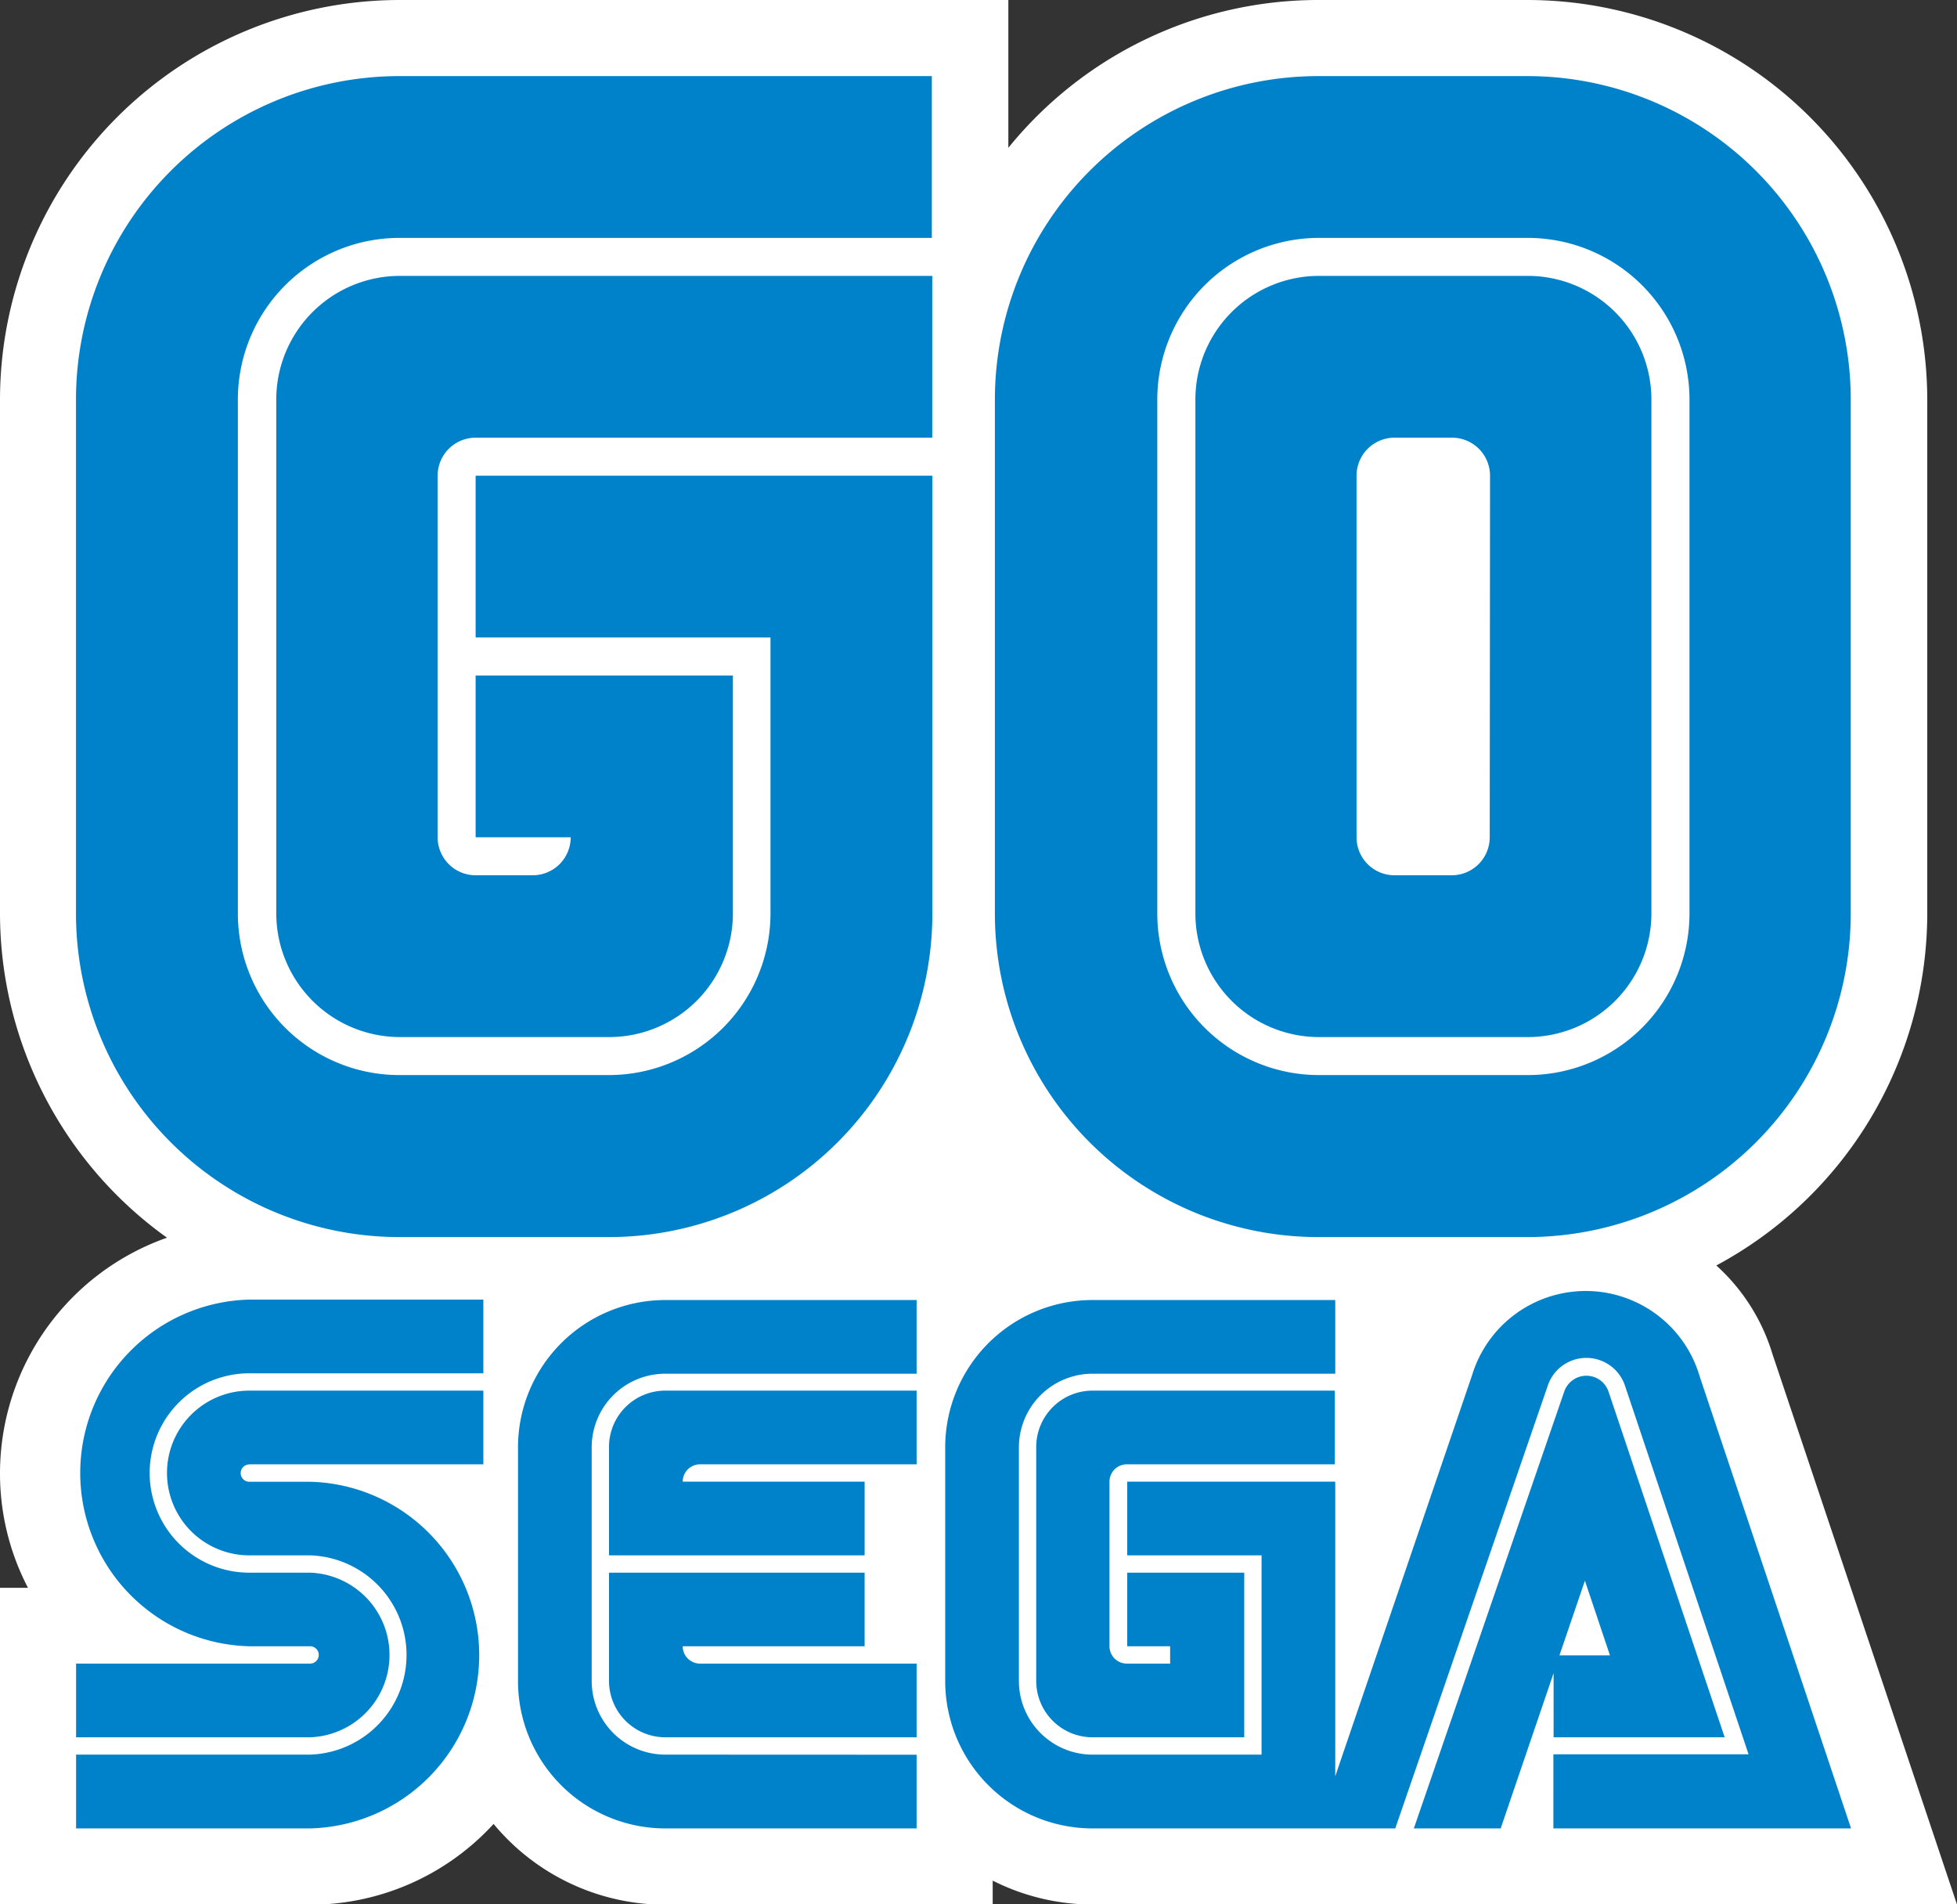 <svg id="Logo_Regular" data-name="Logo Regular" xmlns="http://www.w3.org/2000/svg" viewBox="0 0 187.5 182.43"><rect x="0" y="0" width="187.5" height="182.43" fill="#333333" stroke="none"/><defs><style>.cls-1{fill:#fff;}.cls-2{fill:#0082ca;}</style></defs><path class="cls-1" d="M373.71,299.56a18.71,18.71,0,0,0-5.38-8.49,38.29,38.29,0,0,0,20.21-33.73V208.12a38.33,38.33,0,0,0-38.28-38.28H330.21A38.22,38.22,0,0,0,300.5,184V169.84H242.17a38.32,38.32,0,0,0-38.28,38.28v49.22a38.24,38.24,0,0,0,16,31.07,23.94,23.94,0,0,0-16,22.54,23.69,23.69,0,0,0,2.68,11h-2.68v30.36H233.6a23.83,23.83,0,0,0,17.58-7.74,21.39,21.39,0,0,0,16.46,7.74H299V350a21.27,21.27,0,0,0,9.57,2.29h82.82Z" transform="translate(-203.89 -169.84)"/><path class="cls-2" d="M242.17,192.63h51v-15.5h-51a31,31,0,0,0-31,31v49.22a31,31,0,0,0,31,31h20.05a31,31,0,0,0,31-31V215.41H249.46v15.5h28.25v26.43a15.49,15.49,0,0,1-15.48,15.49H242.17a15.48,15.48,0,0,1-15.49-15.49V208.09A15.49,15.49,0,0,1,242.17,192.63Z" transform="translate(-203.89 -169.84)"/><path class="cls-2" d="M249.46,211.77h43.75v-15.5h-51a11.85,11.85,0,0,0-11.85,11.83v49.24a11.86,11.86,0,0,0,11.85,11.85h20.05a11.86,11.86,0,0,0,11.85-11.85V234.55H249.46v15.5h9.11a3.64,3.64,0,0,1-3.64,3.64h-5.47a3.64,3.64,0,0,1-3.64-3.64V215.41A3.64,3.64,0,0,1,249.46,211.77Z" transform="translate(-203.89 -169.84)"/><path class="cls-2" d="M350.27,177.13H330.21a31,31,0,0,0-31,31v49.22a31,31,0,0,0,31,31h20a31,31,0,0,0,31-31V208.12A31,31,0,0,0,350.27,177.13Zm0,95.7h-20a15.49,15.49,0,0,1-15.5-15.49V208.09a15.5,15.5,0,0,1,15.5-15.46h20a15.5,15.5,0,0,1,15.49,15.46v49.25A15.49,15.49,0,0,1,350.27,272.83Z" transform="translate(-203.89 -169.84)"/><path class="cls-2" d="M350.27,196.27h-20a11.85,11.85,0,0,0-11.85,11.83v49.24a11.85,11.85,0,0,0,11.85,11.85h20a11.85,11.85,0,0,0,11.84-11.85V208.1A11.85,11.85,0,0,0,350.27,196.27Zm-3.65,53.78a3.64,3.64,0,0,1-3.65,3.64h-5.46a3.64,3.64,0,0,1-3.65-3.64V215.41a3.64,3.64,0,0,1,3.65-3.64H343a3.64,3.64,0,0,1,3.65,3.64Z" transform="translate(-203.89 -169.84)"/><path class="cls-2" d="M233.6,329.21H211.18v7.06H233.6a7.89,7.89,0,0,0,0-15.77h-5.82a9.55,9.55,0,0,1,0-19.1H250.2v-7.06H227.78a16.61,16.61,0,0,0,0,33.21h5.82a.83.83,0,1,1,0,1.66Z" transform="translate(-203.89 -169.84)"/><path class="cls-2" d="M227.78,310.12H250.2v-7.06H227.78a7.89,7.89,0,0,0,0,15.78h5.82a9.55,9.55,0,0,1,0,19.09H211.18V345H233.6a16.61,16.61,0,0,0,0-33.21h-5.82a.83.83,0,0,1,0-1.66Z" transform="translate(-203.89 -169.84)"/><path class="cls-2" d="M308.57,303.06a5.4,5.4,0,0,0-5.4,5.39v22.42a5.4,5.4,0,0,0,5.4,5.4H323.1V320.5H311.89v7.05H316v1.66h-4.15a1.66,1.66,0,0,1-1.66-1.66V311.78a1.66,1.66,0,0,1,1.66-1.66h19.93v-7.06Z" transform="translate(-203.89 -169.84)"/><path class="cls-2" d="M352.74,336.27h16.39L358,303.15a2.24,2.24,0,0,0-4.24,0L339.35,345h8.32l5.07-14.88Zm3-15,2.4,7.15h-4.84Z" transform="translate(-203.89 -169.84)"/><path class="cls-2" d="M366.75,301.74a11.38,11.38,0,0,0-21.82-.16L331.82,340V311.78H311.89v7.06h12.87v19.09H308.57a7.06,7.06,0,0,1-7.06-7.06V308.44a7.06,7.06,0,0,1,7.06-7h23.25v-7.06H308.57a14.12,14.12,0,0,0-14.12,14.12v22.41A14.12,14.12,0,0,0,308.57,345h29l14.6-42.38a3.9,3.9,0,0,1,7.42,0l11.83,35.28h-18.7V345h28.52Z" transform="translate(-203.89 -169.84)"/><path class="cls-2" d="M267.64,337.93a7.06,7.06,0,0,1-7.06-7.06V308.44a7.05,7.05,0,0,1,7.05-7h24.08v-7.06H267.64a14.12,14.12,0,0,0-14.12,14.12v22.41A14.12,14.12,0,0,0,267.64,345h24.07v-7.06Z" transform="translate(-203.89 -169.84)"/><path class="cls-2" d="M269.3,327.55h17.43V320.5H262.24v10.37a5.4,5.4,0,0,0,5.4,5.4h24.07v-7.06H271A1.66,1.66,0,0,1,269.3,327.55Z" transform="translate(-203.89 -169.84)"/><path class="cls-2" d="M286.73,311.78H269.3a1.66,1.66,0,0,1,1.66-1.66h20.75v-7.06H267.63a5.39,5.39,0,0,0-5.39,5.39v10.39h24.49Z" transform="translate(-203.89 -169.84)"/></svg>